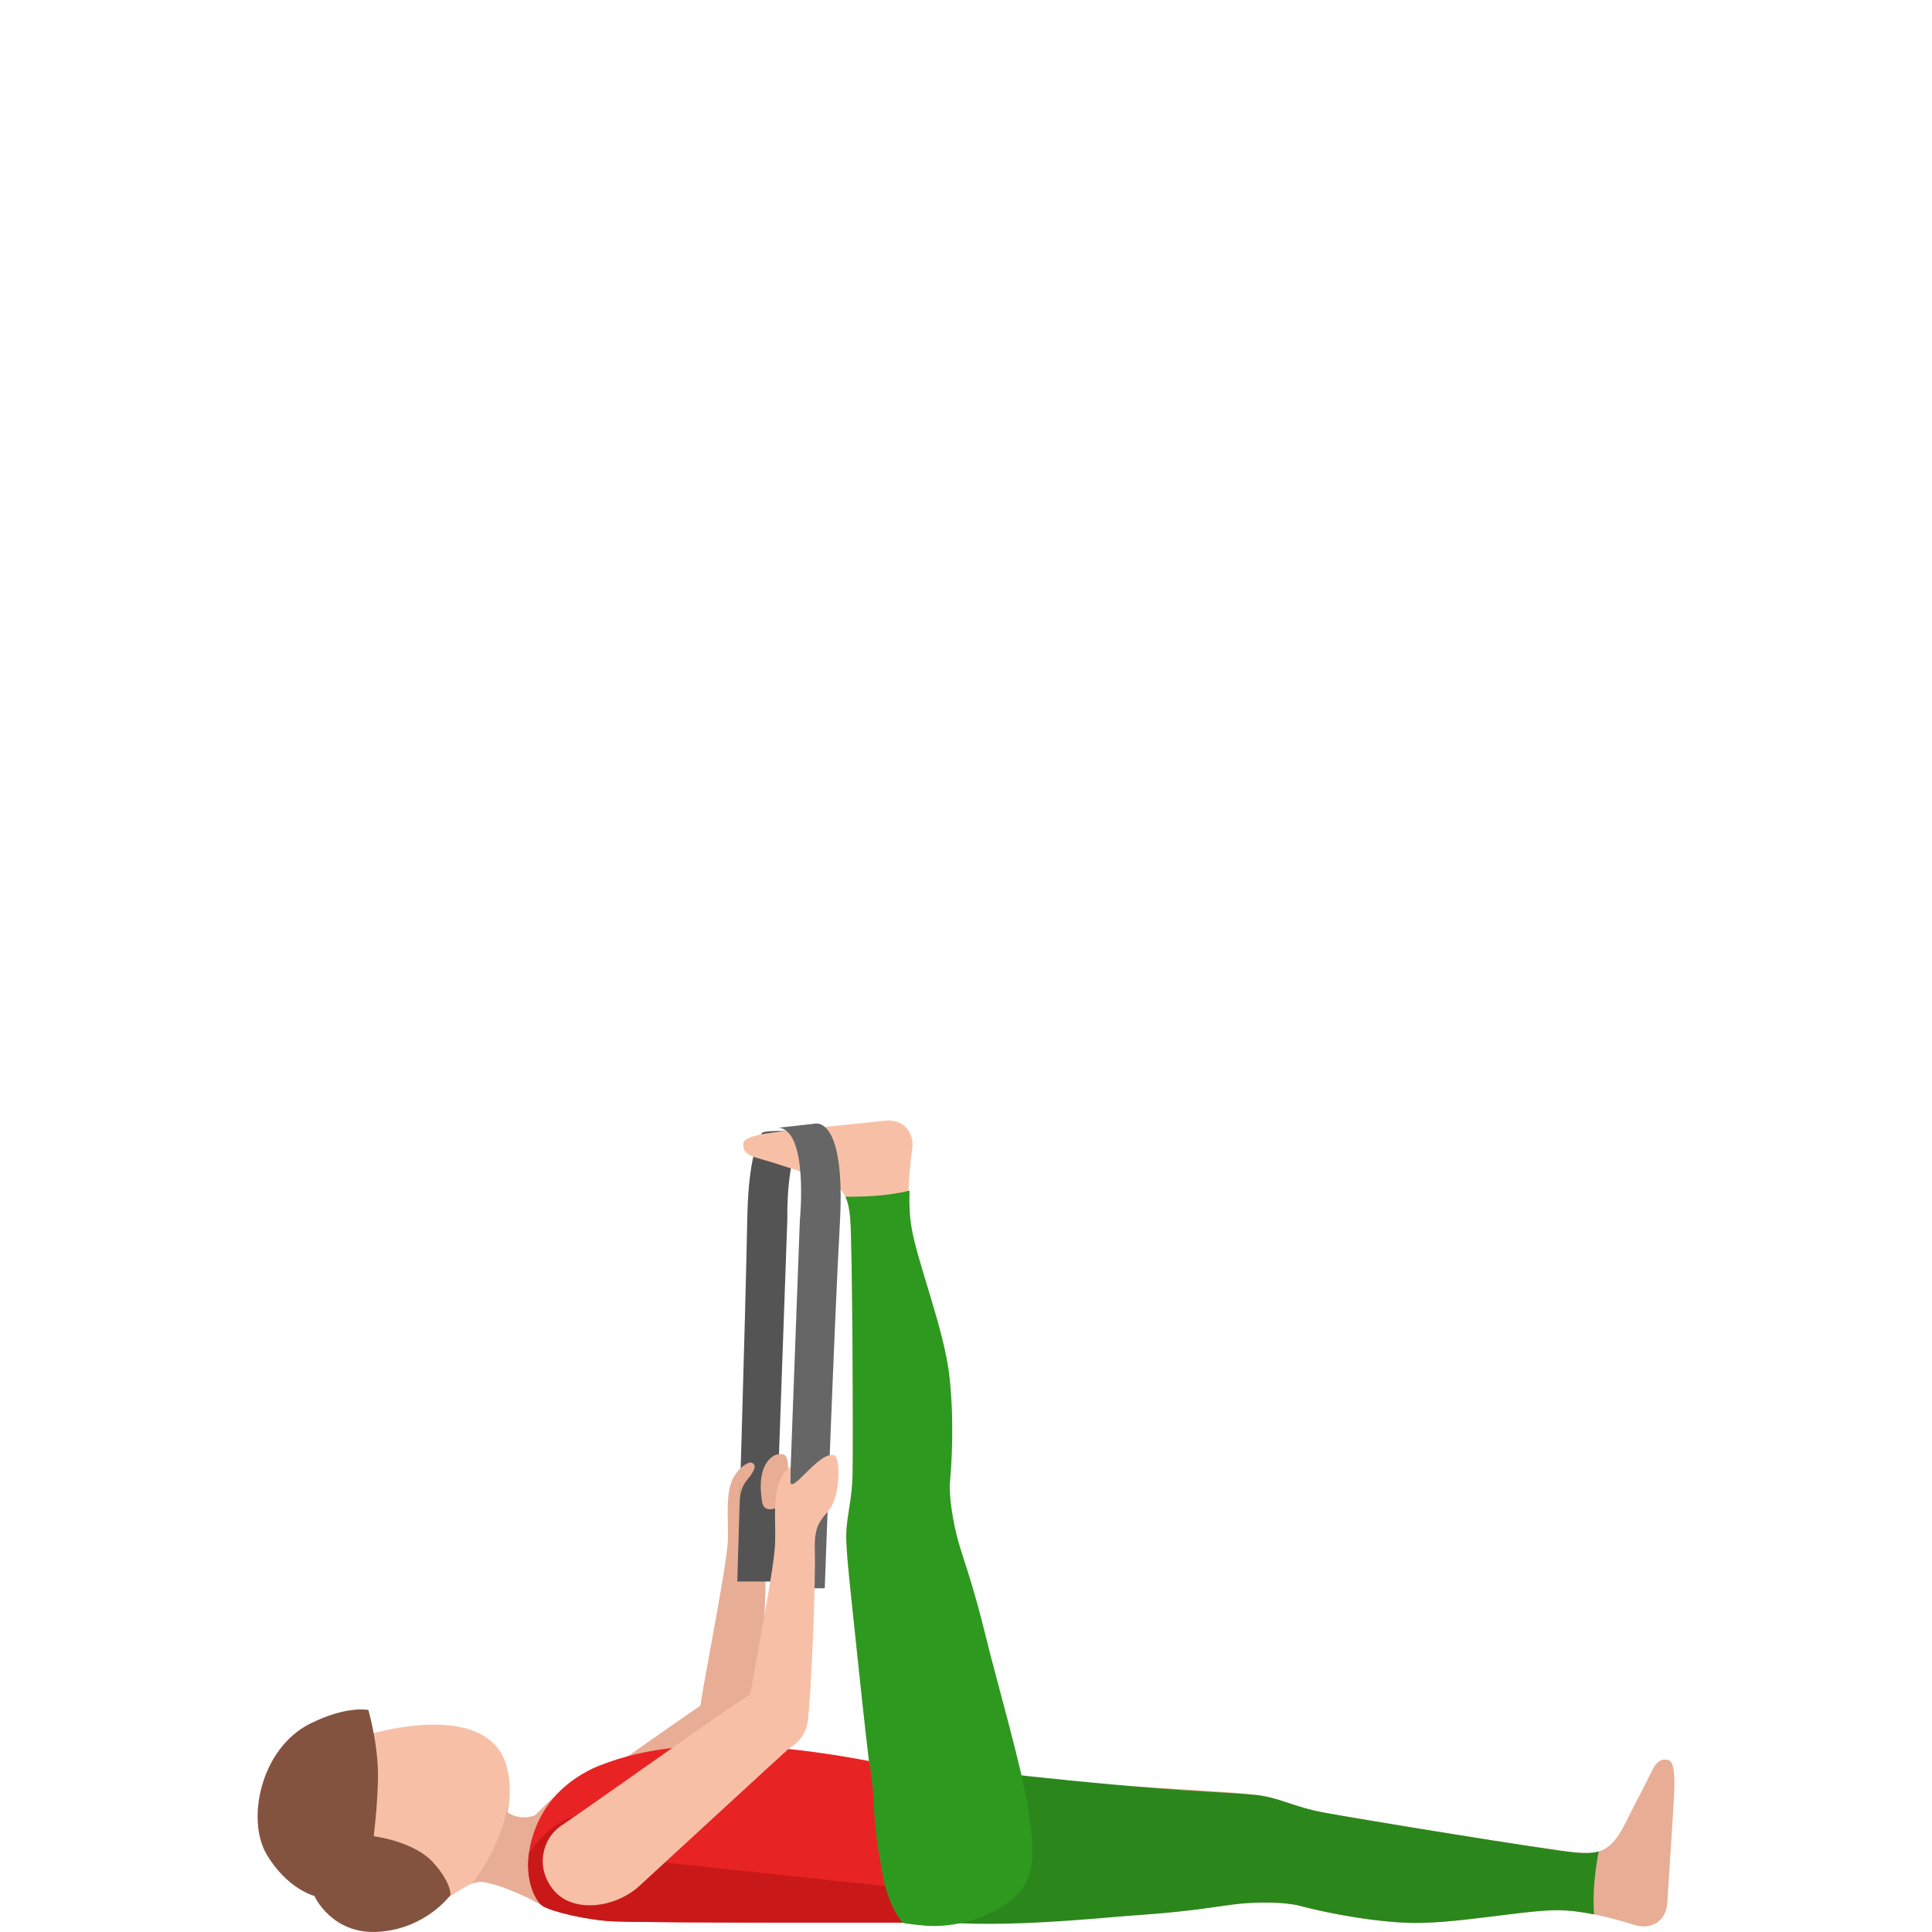 <svg width="300" height="300" viewBox="0 0 300 300" fill="none" xmlns="http://www.w3.org/2000/svg">
<path d="M108.701 265.513C108.677 263.981 112.539 245.038 112.976 239.848C113.244 236.657 112.575 233.151 113.537 230.239C113.95 228.986 114.963 227.957 115.304 227.718C115.304 227.718 115.336 228.703 115.276 229.549C115.083 232.465 119.526 225.189 121.798 225.959C122.739 226.278 122.703 231.986 121.065 234.016C119.654 235.759 118.801 236.442 118.913 240.036C119.066 244.778 118.348 262.118 117.848 265.517C117.479 267.994 115.336 270.008 112.567 270C109.799 269.984 108.725 267.048 108.701 265.513Z" fill="#E8AD95"/>
<path d="M118.34 175.91C117.175 177.765 116.185 181.61 116.037 189.237C115.696 206.496 114.486 245.572 114.486 245.572H120.259L122.259 189.304C122.259 189.304 121.998 179.081 124.883 176.053C125.359 175.551 118.637 175.439 118.34 175.91Z" fill="#545454"/>
<path d="M120.356 225.943C120.356 225.943 122.163 225.264 122.223 226.796C122.271 228.005 122.103 233.378 120.949 233.968C119.791 234.558 118.577 234.626 118.341 233.21C118.08 231.667 117.572 227.371 120.356 225.943Z" fill="#E8AD95"/>
<path d="M117.322 264.172C119.081 266.146 117.639 269.17 116.357 270.302C115.075 271.435 95.52 289.441 95.52 289.441C92.343 292.233 86.882 292.947 84.299 289.944C81.718 286.94 82.712 283.003 85.176 281.324C90.604 277.63 108.084 265.141 110.524 263.697C112.975 262.253 115.563 262.197 117.322 264.172Z" fill="#E8AD95"/>
<path d="M256.477 275.045C254.927 278.284 254.001 279.78 252.883 282.126C250.363 287.399 248.729 287.997 244.735 287.666C240.74 287.339 210.208 282.333 205.369 281.42C201.459 280.682 199.123 279.445 196.351 278.915C193.578 278.38 187.361 278.101 175.446 277.335C159.237 276.302 155.779 277.574 140.191 276.043C132.971 275.333 170.831 297.786 176.8 297.371C185.646 296.753 189.7 295.879 192.573 295.604C195.441 295.325 199.64 295.333 201.859 295.939C204.079 296.545 211.13 298.189 218.077 298.552C225.34 298.935 236.305 296.597 241.846 296.617C245.692 296.633 249.899 297.702 253.985 298.951C256.092 299.593 258.7 298.6 258.901 295.429L259.85 280.51C260.051 277.335 260.251 273.621 259.077 273.31C258.24 273.083 257.362 273.198 256.477 275.045Z" fill="#E8AD95"/>
<path d="M248.24 287.495C247.271 287.778 246.157 287.786 244.735 287.666C240.74 287.339 210.209 282.333 205.369 281.42C201.459 280.682 199.123 279.445 196.351 278.915C193.578 278.38 187.341 278.392 175.446 277.335C149.057 274.994 148.816 274.048 137.867 274.024C130.612 274.008 133.544 296.43 142.851 298.022C153.099 299.777 170.835 297.786 176.8 297.371C185.646 296.753 189.7 295.879 192.573 295.604C195.441 295.325 199.64 295.333 201.859 295.939C204.079 296.546 211.13 298.189 218.077 298.552C225.34 298.935 236.305 296.597 241.846 296.617C243.677 296.621 245.596 296.877 247.539 297.268C247.215 293.793 247.811 289.792 248.24 287.495Z" fill="#2B871B"/>
<path d="M78.79 281.408C79.327 278.971 79.319 276.482 78.618 274.085C76.41 266.546 65.802 266.809 56.167 269.609C46.532 272.409 43.875 280.886 45.694 287.084C47.513 293.283 54.272 300.3 63.907 297.495C68.001 296.303 71.859 292.617 74.183 292.226C75.834 291.947 78.79 281.408 78.79 281.408Z" fill="#F7C0A6"/>
<path d="M79.051 279.871C78.935 280.17 78.83 280.505 78.742 280.9C77.476 286.78 74.56 290.896 73.262 292.508C73.59 292.372 73.899 292.273 74.187 292.225C75.834 291.945 81.723 294.283 84.567 296.17L85.2 280.585C81.643 283.657 78.794 281.407 78.794 281.407C78.907 280.896 78.987 280.386 79.051 279.871Z" fill="#E8AD95"/>
<path d="M84.303 295.978C87.977 297.63 91.37 297.977 95.569 298.104C99.483 298.224 109.851 296.281 121.918 295.699C128.685 295.376 135.099 296.409 139.878 296.896C145.775 297.498 151.989 294.594 153.459 292.045C154.958 289.436 137.134 274.853 137.134 274.853C109.262 268.587 98.754 272.54 93.253 274.099C89.868 275.057 84.475 280.362 82.336 282.679L84.303 295.978Z" fill="#E8AD95"/>
<path d="M121.918 295.784C128.684 295.461 138.564 299.007 144.373 299.007C154.176 299.007 151.096 294.691 156.468 294.216C159.477 293.953 137.134 274.938 137.134 274.938C134.742 274.399 132.478 273.937 130.335 273.542C107.499 269.334 109.855 296.362 121.918 295.784Z" fill="#2E991F"/>
<path d="M117.571 179.803C121.037 180.784 122.675 181.446 125.183 182.152C130.824 183.748 131.685 185.252 132.026 189.228C132.366 193.205 132.495 224.011 132.394 228.918C132.314 232.879 131.481 235.38 131.413 238.192C131.345 241 132.102 247.151 133.332 258.978C135.003 275.061 136.845 278.248 137.923 293.805C138.42 301.013 148.944 299.405 154.701 296.043C160.631 292.584 160.807 289.154 159.433 280.486C158.467 274.411 154.353 260.103 152.951 254.315C150.867 245.735 149.325 241.898 148.576 239.125C147.823 236.353 147.13 232.233 147.358 229.951C147.59 227.673 148.043 220.473 147.25 213.593C146.42 206.401 142.274 196.026 141.373 190.581C140.748 186.799 141.108 182.491 141.665 178.271C141.949 176.097 140.535 173.7 137.358 174.031L122.427 175.582C119.25 175.914 115.54 176.336 115.424 177.545C115.332 178.399 115.596 179.24 117.571 179.803Z" fill="#F7C0A6"/>
<path d="M131.269 185.818C131.709 186.723 131.902 187.816 132.026 189.232C132.366 193.209 132.494 224.015 132.394 228.921C132.314 232.882 131.481 235.383 131.413 238.196C131.345 241.004 132.102 247.155 133.332 258.982C135.002 275.065 135.627 279.038 137.494 293.864C138.4 301.032 149.465 299.656 154.922 296.469C160.847 293.007 160.975 289.138 159.601 280.47C158.635 274.399 154.521 260.086 153.119 254.299C151.032 245.719 149.493 241.881 148.74 239.109C147.987 236.337 147.294 232.216 147.526 229.935C147.754 227.657 148.211 220.457 147.414 213.58C146.585 206.384 142.442 196.009 141.537 190.568C141.24 188.765 141.168 186.843 141.232 184.868C137.847 185.75 133.62 185.857 131.269 185.818Z" fill="#2E991F"/>
<path d="M84.303 295.979C85.593 296.804 91.37 298.232 95.569 298.36C99.483 298.48 110.592 298.532 122.671 298.532C127.771 298.532 133.107 298.532 140.102 298.532C137.494 295.225 137.066 291.272 136.425 287.434C135.383 281.188 136.064 280.187 134.954 273.457C111.421 268.974 99.659 271.559 93.253 274.1C87.805 276.262 84.091 280.195 82.588 285.548C81.006 291.188 83.017 295.153 84.303 295.979Z" fill="#E82323"/>
<path d="M137.454 292.867L94.767 288.3L90.024 282.002C90.024 282.002 86.266 281.81 82.135 287.794C81.558 292.225 83.197 295.269 84.307 295.975C85.597 296.8 91.374 298.228 95.572 298.356C99.486 298.476 110.596 298.528 122.675 298.528C127.775 298.528 133.111 298.528 140.106 298.528C138.728 296.788 137.967 294.862 137.454 292.867Z" fill="#C91818"/>
<path d="M48.815 294.399C48.815 294.399 44.581 293.342 41.396 287.933C38.211 282.52 40.502 271.491 48.122 267.665C53.855 264.789 57.197 265.523 57.197 265.523C57.197 265.523 58.839 271.088 58.691 276.465C58.563 281.072 58.03 285.125 58.03 285.125C58.03 285.125 64.232 285.879 67.24 289.181C70.125 292.345 69.953 294.247 69.953 294.247C69.953 294.247 66.223 299.441 58.875 299.967C51.524 300.494 48.815 294.399 48.815 294.399Z" fill="#845340"/>
<path d="M124.502 263.573C126.549 265.871 124.871 269.393 123.38 270.713C121.886 272.03 99.114 293.003 99.114 293.003C95.413 296.25 89.055 297.088 86.046 293.589C83.041 290.087 84.199 285.504 87.067 283.549C93.389 279.245 113.749 264.702 116.594 263.019C119.438 261.339 122.455 261.275 124.502 263.573Z" fill="#F7C0A6"/>
<path d="M120.932 175.104L126.308 174.513C126.308 174.513 131.368 172.623 130.419 189.863C129.469 207.102 128.067 246.624 128.067 246.624H122.077L124.201 189.472C124.205 189.472 125.595 175.626 120.932 175.104Z" fill="#666666"/>
<path d="M115.824 267.41C115.8 265.807 119.843 245.958 120.299 240.525C120.58 237.182 119.939 233.529 120.888 230.457C121.385 228.85 122.298 228.096 122.739 227.817C122.739 227.817 122.771 228.85 122.711 229.735C122.507 232.791 127.166 225.164 129.546 225.974C130.531 226.309 130.495 232.288 128.777 234.414C127.302 236.237 126.405 236.951 126.525 240.717C126.685 245.687 125.936 263.848 125.407 267.406C125.023 270.003 122.775 272.113 119.875 272.105C116.974 272.093 115.848 269.018 115.824 267.41Z" fill="#F7C0A6"/>
<path d="M114.968 228.008C114.968 228.008 116.178 226.852 116.775 227.147C117.368 227.442 117.295 227.945 116.706 228.89C116.013 229.999 115.084 230.282 114.852 233.142" fill="#E8AD95"/>
</svg>
